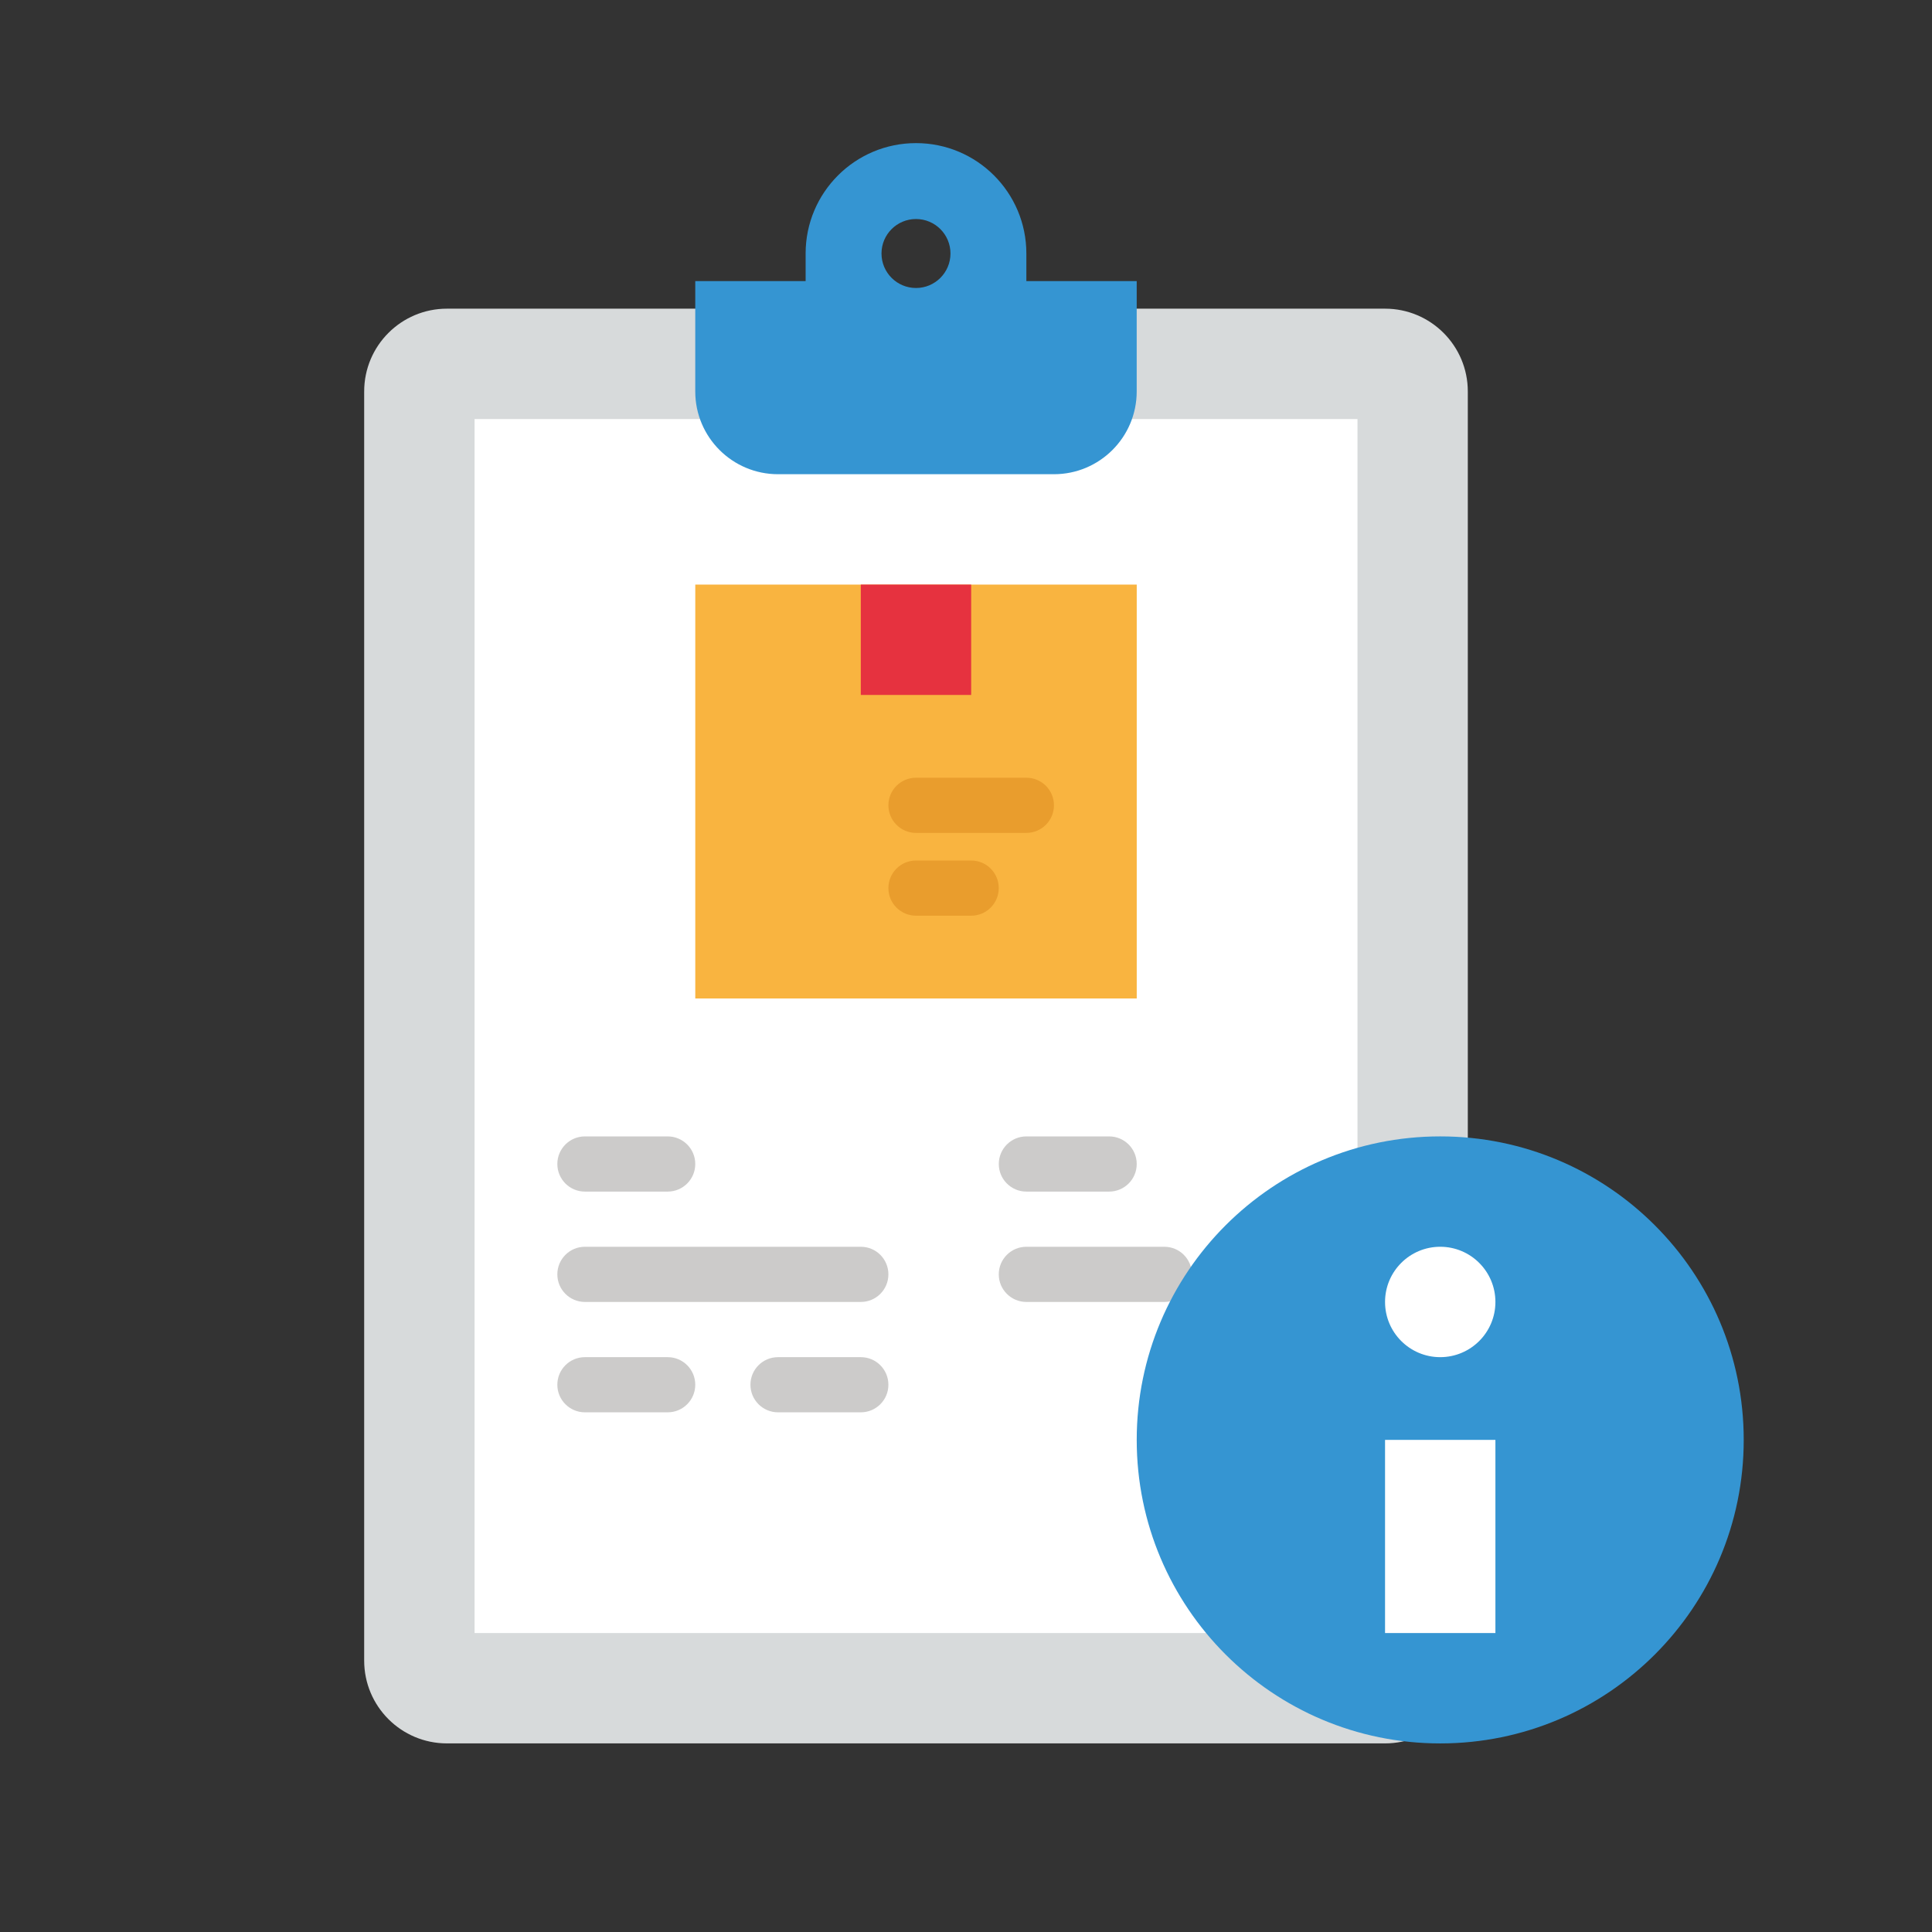 <?xml version="1.0" encoding="utf-8"?>
<!-- Generator: Adobe Illustrator 16.0.3, SVG Export Plug-In . SVG Version: 6.00 Build 0)  -->
<!DOCTYPE svg PUBLIC "-//W3C//DTD SVG 1.1//EN" "http://www.w3.org/Graphics/SVG/1.1/DTD/svg11.dtd">
<svg version="1.1" id="Calque_1" xmlns="http://www.w3.org/2000/svg" xmlns:xlink="http://www.w3.org/1999/xlink" x="0px" y="0px"
	 width="141.73px" height="141.73px" viewBox="0 0 141.73 141.73" enable-background="new 0 0 141.73 141.73" xml:space="preserve">
<rect x="0" y="0" width="141.73" height="141.73" fill="#333333" stroke="none"/>
<path fill="#D7DADB" d="M32.788,22.644h68.818c3.354,0,6.071,2.72,6.071,6.072v93.105c0,3.354-2.717,6.073-6.071,6.073H32.788
	c-3.354,0-6.072-2.72-6.072-6.073V28.717C26.716,25.364,29.434,22.644,32.788,22.644"/>
<rect x="34.813" y="30.741" fill="#FFFFFF" width="64.771" height="89.058"/>
<rect x="51.005" y="42.885" fill="#F9B440" width="32.385" height="30.362"/>
<rect x="63.148" y="42.885" fill="#E6323F" width="8.096" height="8.096"/>
<path fill="#E99D2D" d="M75.293,61.101h-8.096c-1.119,0-2.024-0.908-2.024-2.024c0-1.119,0.905-2.023,2.024-2.023h8.096
	c1.119,0,2.024,0.904,2.024,2.023C77.317,60.193,76.412,61.101,75.293,61.101"/>
<path fill="#E99D2D" d="M71.244,67.175h-4.047c-1.119,0-2.024-0.907-2.024-2.024c0-1.119,0.905-2.024,2.024-2.024h4.047
	c1.121,0,2.024,0.905,2.024,2.024C73.269,66.267,72.365,67.175,71.244,67.175"/>
<path fill="#CCCBCA" d="M48.98,87.414h-6.071c-1.119,0-2.023-0.907-2.023-2.024c0-1.118,0.904-2.024,2.023-2.024h6.071
	c1.118,0,2.024,0.906,2.024,2.024C51.005,86.507,50.099,87.414,48.98,87.414"/>
<path fill="#CCCBCA" d="M63.148,95.51H42.909c-1.119,0-2.023-0.908-2.023-2.024c0-1.119,0.904-2.024,2.023-2.024h20.239
	c1.12,0,2.024,0.905,2.024,2.024C65.173,94.602,64.269,95.51,63.148,95.51"/>
<path fill="#CCCBCA" d="M48.98,103.607h-6.071c-1.119,0-2.023-0.908-2.023-2.023c0-1.12,0.904-2.024,2.023-2.024h6.071
	c1.118,0,2.024,0.904,2.024,2.024C51.005,102.699,50.099,103.607,48.98,103.607"/>
<path fill="#CCCBCA" d="M63.148,103.607h-6.072c-1.118,0-2.024-0.908-2.024-2.023c0-1.12,0.906-2.024,2.024-2.024h6.072
	c1.12,0,2.024,0.904,2.024,2.024C65.173,102.699,64.269,103.607,63.148,103.607"/>
<path fill="#CCCBCA" d="M81.365,87.414h-6.071c-1.119,0-2.023-0.907-2.023-2.024c0-1.118,0.904-2.024,2.023-2.024h6.071
	c1.119,0,2.024,0.906,2.024,2.024C83.39,86.507,82.484,87.414,81.365,87.414"/>
<path fill="#CCCBCA" d="M85.412,95.51H75.293c-1.118,0-2.024-0.908-2.024-2.024c0-1.119,0.906-2.024,2.024-2.024h10.119
	c1.121,0,2.024,0.905,2.024,2.024C87.437,94.602,86.533,95.51,85.412,95.51"/>
<path fill="#3595D2" d="M75.293,20.62v-2.024c0-4.471-3.625-8.097-8.096-8.097s-8.097,3.626-8.097,8.097v2.024h-8.096v8.097
	c0,3.354,2.72,6.071,6.071,6.071h20.242c3.352,0,6.071-2.717,6.071-6.071V20.62H75.293z M67.197,21.127
	c-1.398,0-2.531-1.133-2.531-2.531s1.133-2.529,2.531-2.529c1.396,0,2.529,1.131,2.529,2.529S68.594,21.127,67.197,21.127"/>
<path fill="#3595D2" d="M105.653,83.365c12.299,0,22.265,9.968,22.265,22.265c0,12.298-9.966,22.266-22.265,22.266
	c-12.296,0-22.264-9.968-22.264-22.266C83.39,93.333,93.357,83.365,105.653,83.365"/>
<path fill="#FFFFFF" d="M105.653,91.462c2.236,0,4.049,1.813,4.049,4.049s-1.813,4.049-4.049,4.049
	c-2.235,0-4.047-1.813-4.047-4.049S103.418,91.462,105.653,91.462"/>
<rect x="101.606" y="105.629" fill="#FFFFFF" width="8.096" height="14.17"/>
</svg>
